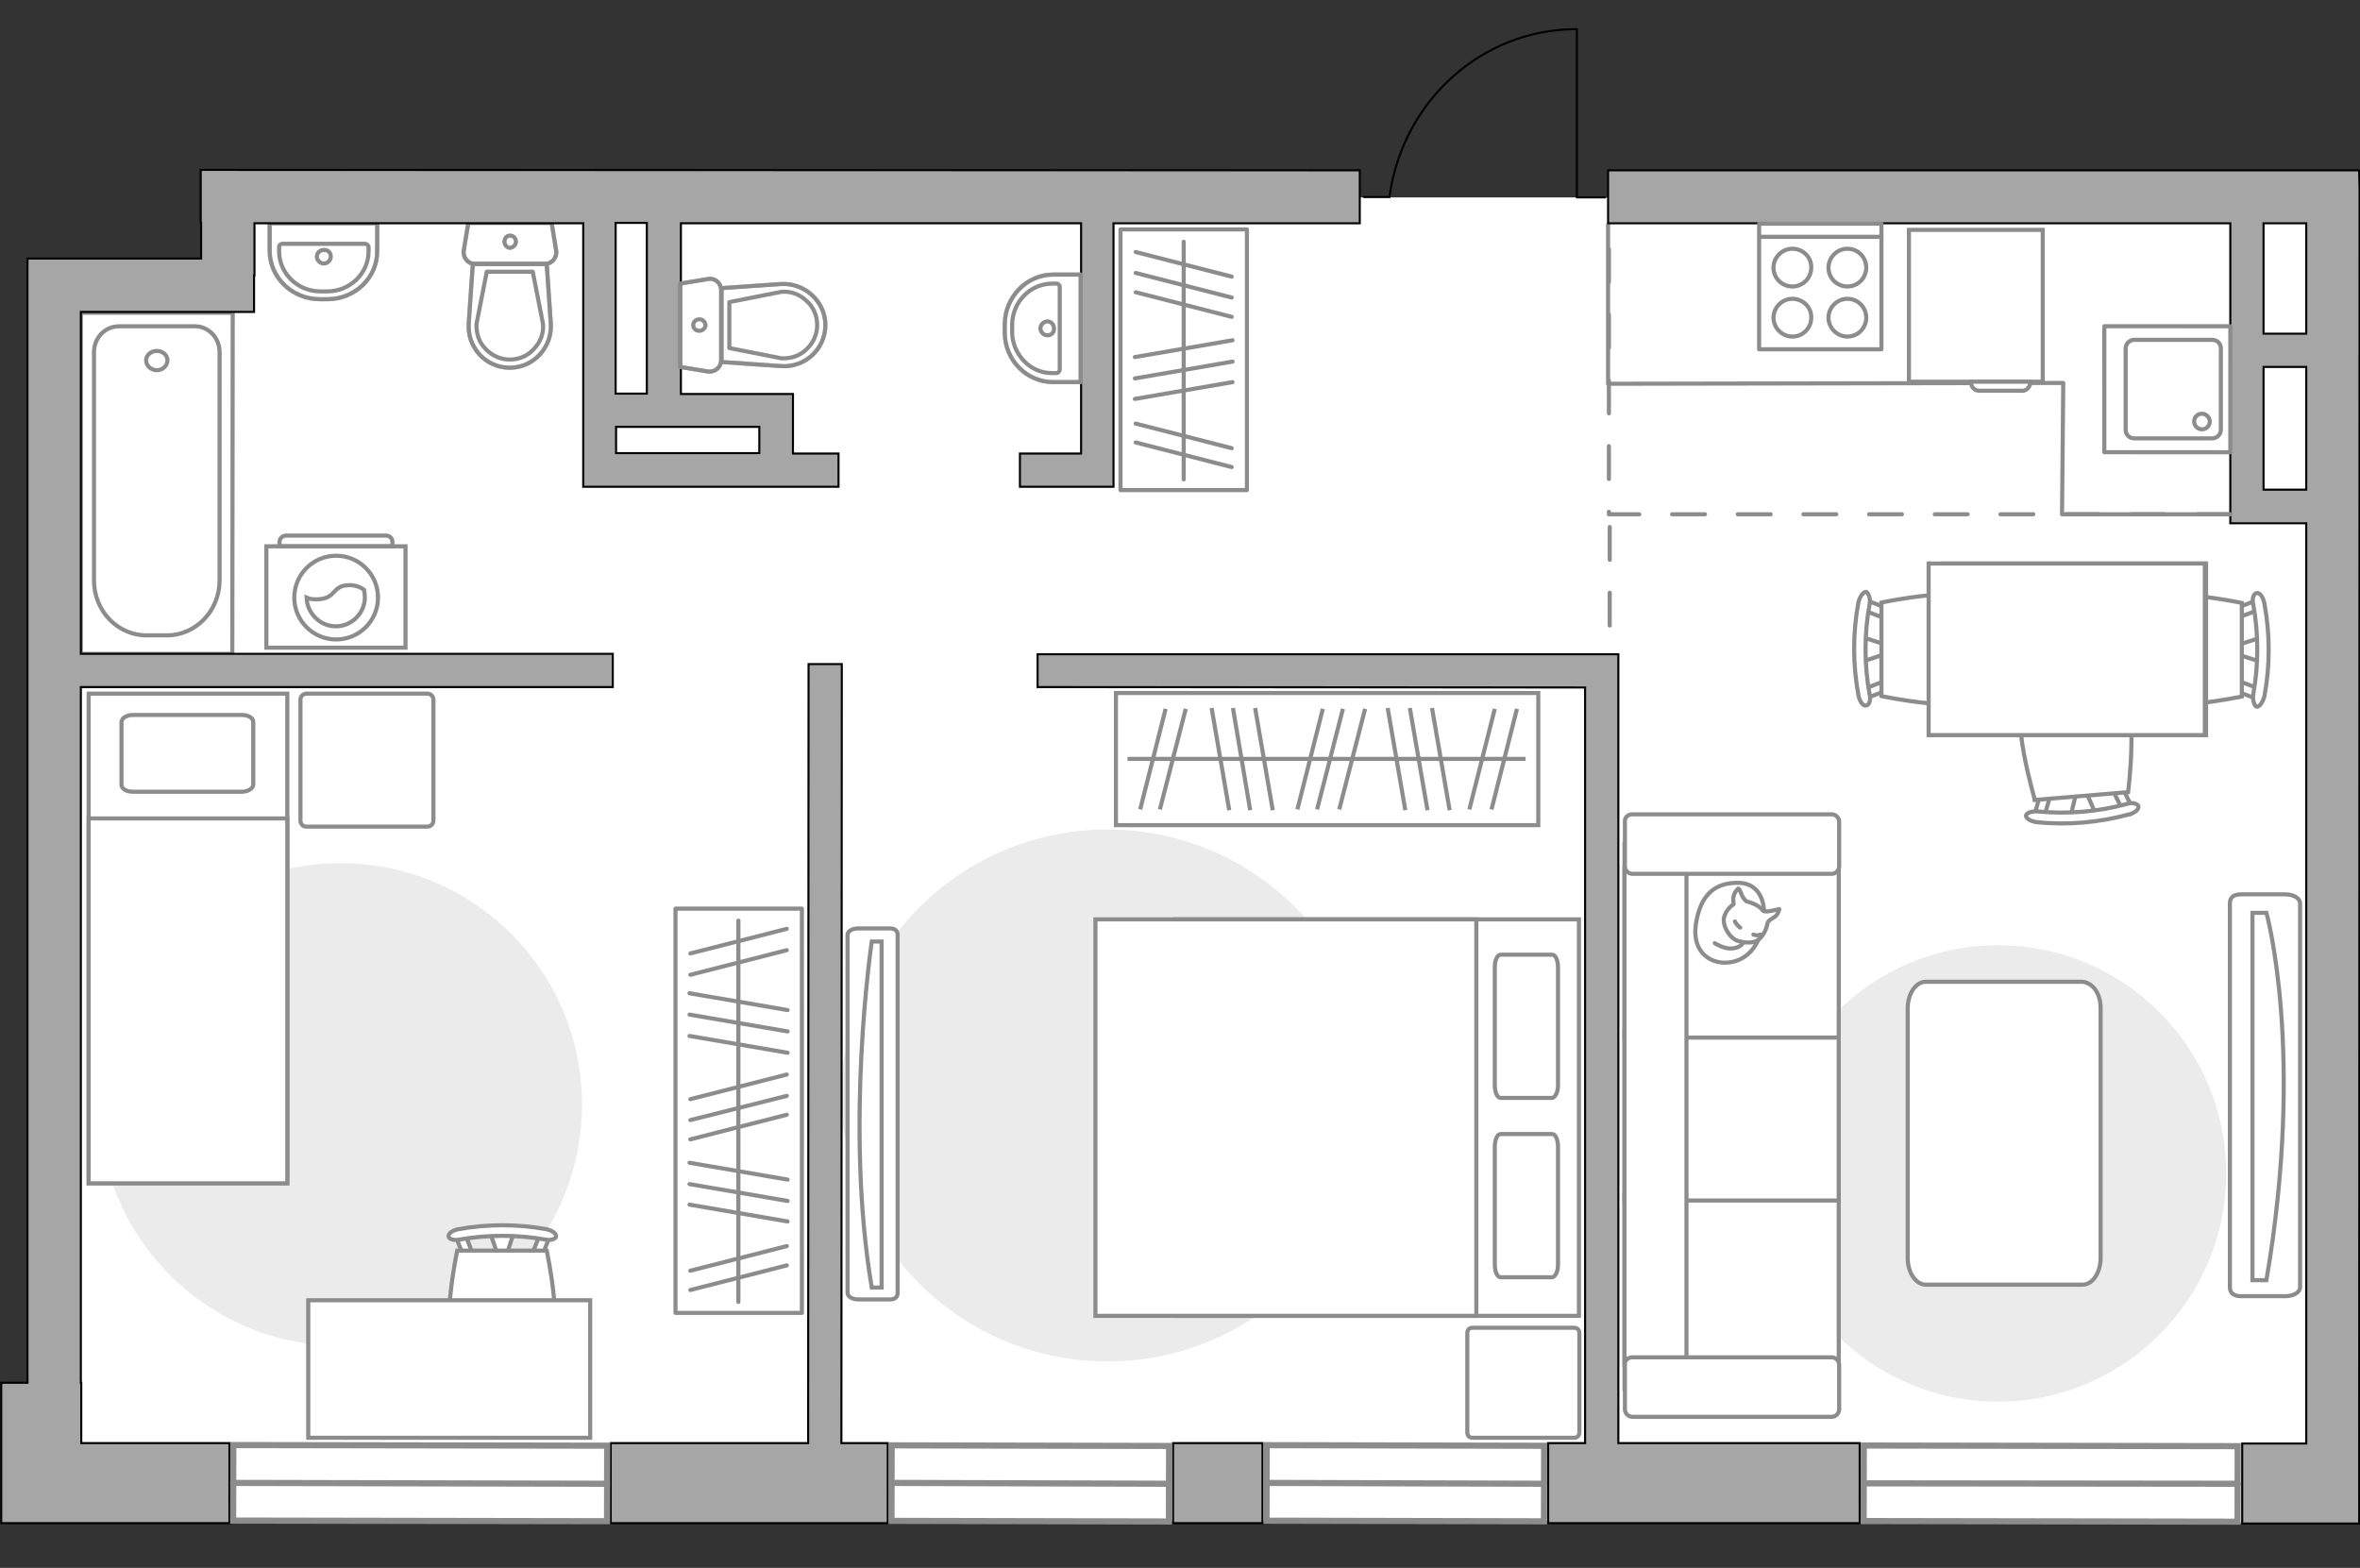 <?xml version="1.0" encoding="utf-8"?>
<!-- Generator: Adobe Illustrator 27.0.0, SVG Export Plug-In . SVG Version: 6.00 Build 0)  -->
<svg version="1.1" xmlns="http://www.w3.org/2000/svg" xmlns:xlink="http://www.w3.org/1999/xlink" x="0px" y="0px"
	 viewBox="0 0 575 382" style="enable-background:new 0 0 575 382;" xml:space="preserve">
<rect x="0" y="0" width="575" height="382" fill="#333333" stroke="none"/>
<style type="text/css">
	.st0{fill:#FFFFFF;}
	.st1{fill:#EBEBEB;}
	.st2{fill:#FFFFFF;stroke:#8C8C8C;stroke-miterlimit:10;}
	.st3{fill:none;stroke:#8C8C8C;stroke-linecap:round;stroke-linejoin:round;stroke-miterlimit:10;}
	.st4{fill:#FFFFFF;stroke:#8C8C8C;stroke-linecap:round;stroke-linejoin:round;stroke-miterlimit:10;}
	.st5{fill-rule:evenodd;clip-rule:evenodd;fill:#FFFFFF;fill-opacity:0.1;stroke:#8C8C8C;stroke-miterlimit:10;}
	.st6{fill:none;stroke:#000000;stroke-width:0.5;stroke-linecap:round;stroke-linejoin:round;stroke-miterlimit:10;}
	.st7{opacity:0.5;}
	.st8{opacity:0.5;fill:none;stroke:#8C8C8C;stroke-linecap:round;stroke-linejoin:round;stroke-miterlimit:10;}
	.st9{fill:#A6A6A6;stroke:#000000;stroke-width:0.5;stroke-miterlimit:10;}
	.st10{fill:none;stroke:#8C8C8C;stroke-linecap:round;stroke-linejoin:round;stroke-miterlimit:10;stroke-dasharray:8;}
	.st11{fill:#FFFFFF;stroke:#8C8C8C;stroke-width:1.5;stroke-linecap:round;stroke-miterlimit:10;}
</style>
<g id="bg_1_">
	<polygon class="st0" points="391.8,41.5 391.8,48.1 331.3,48.1 331.3,41.5 49.3,41.5 49.3,63 6.7,63 6.7,370.6 391.8,370.6 
		391.8,371.1 574.8,371.1 574.8,41.5 	"/>
</g>
<g id="furniture_1_">
	<path id="Vector_51_00000183237915024464855940000000587466532448462984_" class="st1" d="M83,210.3c-32.5,0-58.8,26.3-58.8,58.8
		c0,32.5,26.3,58.8,58.8,58.8c32.5,0,58.8-26.3,58.8-58.8C141.8,236.7,115.5,210.3,83,210.3z"/>
	<path id="Vector_2_00000114054353591032104890000003477958037686581645_" class="st2" d="M69.9,288.3H21.6V169h48.4V288.3z"/>
	<path id="Vector_3_00000090254259018739861160000010963733903268108713_" class="st2" d="M21.6,288.3h48.4v-88.9H27.3h-5.7v12.1
		V288.3z"/>
	<path id="Vector_4_00000132086979044965208020000015343717390565115327_" class="st3" d="M32.4,174.2h26.5c1.6,0,2.8,0.7,2.8,1.7
		v15.3c0,0.9-1.3,1.7-2.8,1.7H32.4c-1.6,0-2.8-0.7-2.8-1.7v-15.3C29.7,174.9,30.9,174.2,32.4,174.2z"/>
	<path id="Vector_5_00000110449401994395109420000002795978008870173607_" class="st4" d="M73.2,199.9l0-29.4c0-0.9,0.7-1.5,1.5-1.5
		h29.4c0.9,0,1.5,0.7,1.5,1.5v29.4c0,0.9-0.7,1.5-1.5,1.5H74.8C73.9,201.5,73.2,200.8,73.2,199.9z"/>
	<path id="Vector_51_00000076580032037972293150000010970425915549485193_" class="st1" d="M269.8,331.7c-35.8,0-64.8-29-64.8-64.8
		c0-35.8,29-64.8,64.8-64.8c35.8,0,64.8,29,64.8,64.8C334.6,302.7,305.6,331.7,269.8,331.7z"/>
	<g>
		<g>
			<path class="st2" d="M98.9,133.1H64.9v24.7h33.9V133.1z"/>
			<path class="st5" d="M94.1,130.5H69.7c-0.9,0-1.6,0.7-1.6,1.6v1h27.5v-1C95.7,131.2,94.9,130.5,94.1,130.5z"/>
		</g>
		<g>
			<circle class="st2" cx="81.9" cy="145.6" r="10.2"/>
			<path class="st2" d="M84.6,142.6c-3.6,0.2-2.8,3.2-7,3.4c-1.4,0.1-2.2-0.1-2.9-0.4c0.1,3.8,3.3,7,7.1,7c3.9,0,7.1-3.2,7.1-7.1
				c0-0.6-0.1-1.2-0.2-1.8C87.9,143.1,86.4,142.4,84.6,142.6z"/>
		</g>
	</g>
	<g>
		<g>
			<path id="Vector_98_00000165919784800395558180000005974486608329740437_" class="st2" d="M286.3,224v96.6h98.4V224H286.3z"/>
			<path id="Vector_99_00000126312406061768038940000015618139008247952574_" class="st2" d="M266.9,320.6V224h92.8v85.2v11.4H347
				H266.9z"/>
			<path id="Vector_100_00000138570411502865314520000003058772908734230183_" class="st3" d="M379.6,264.4v-28.7
				c0-1.7-0.6-3.1-1.4-3.1h-12.6c-0.8,0-1.4,1.4-1.4,3.1v28.7c0,1.7,0.6,3.1,1.4,3.1h12.6C379,267.3,379.6,266,379.6,264.4z"/>
			<path id="Vector_101_00000115500471887070743570000012364228917480929726_" class="st3" d="M379.6,308.1v-28.7
				c0-1.7-0.6-3.1-1.4-3.1h-12.6c-0.8,0-1.4,1.4-1.4,3.1v28.7c0,1.7,0.6,3.1,1.4,3.1h12.6C379,311,379.6,309.8,379.6,308.1z"/>
		</g>
		<path id="Vector_5_00000155866513962002544250000000167255164283933094_" class="st4" d="M358.8,350.3h24.7c0.8,0,1.3-0.5,1.3-1.3
			v-24.2c0-0.8-0.5-1.3-1.3-1.3h-24.7c-0.8,0-1.3,0.5-1.3,1.3V349C357.5,349.8,358,350.3,358.8,350.3z"/>
	</g>
	<g>
		
			<rect x="271.9" y="168.8" transform="matrix(-1 -5.402402e-11 5.402402e-11 -1 646.692 369.84)" class="st2" width="102.9" height="32.2"/>
		<line class="st2" x1="353.2" y1="197.4" x2="348.9" y2="172.5"/>
		<line class="st2" x1="347.8" y1="197.4" x2="343.5" y2="172.5"/>
		<line class="st2" x1="342.4" y1="197.4" x2="338.1" y2="172.5"/>
		<line class="st2" x1="310.1" y1="197.4" x2="305.8" y2="172.5"/>
		<line class="st2" x1="304.6" y1="197.4" x2="300.4" y2="172.5"/>
		<line class="st2" x1="299.5" y1="197.4" x2="295.2" y2="172.5"/>
		<line class="st2" x1="282.6" y1="197.2" x2="288.9" y2="172.7"/>
		<line class="st2" x1="277.8" y1="197.2" x2="284" y2="172.7"/>
		<line class="st2" x1="363.4" y1="197.2" x2="369.6" y2="172.7"/>
		<line class="st2" x1="358" y1="197.2" x2="364.2" y2="172.7"/>
		<line class="st2" x1="326.3" y1="197.2" x2="332.6" y2="172.7"/>
		<line class="st2" x1="320.9" y1="197.2" x2="327.2" y2="172.7"/>
		<line class="st2" x1="316.1" y1="197.2" x2="322.3" y2="172.7"/>
		<line class="st2" x1="371.7" y1="184.9" x2="274.7" y2="184.9"/>
	</g>
	<g>
		<g id="Group_10_00000094618311369942526910000008539692109944525705_">
			<g id="Group_11_00000026855744827140792250000000644034805921479102_">
				<path id="Vector_20_00000172401797506198189780000007271667927516600236_" class="st2" d="M125.2,300.3l-2,6.1h-1.7l-2.1-6.1
					H125.2z"/>
			</g>
			<g id="Group_12_00000164473611084581422870000016424339545171072947_">
				<path id="Vector_21_00000021102016701782897610000009417786578104112528_" class="st2" d="M113.8,306.2c-0.5,0-1-0.3-1.1-0.7
					l-1.9-4.9c-0.2-0.5,0.2-0.9,0.9-1c0.7-0.1,1.3,0.2,1.4,0.5l1.9,4.9c0.2,0.5-0.2,0.9-0.9,1C114,306.2,113.8,306.2,113.8,306.2z"
					/>
			</g>
			<g id="Group_13_00000111880669691720127540000010663685607389857190_">
				<path id="Vector_22_00000009552301908603976980000003822821718059866500_" class="st2" d="M131,306.2c-0.1,0-0.2,0-0.3,0
					c-0.7-0.1-1-0.5-0.9-1l1.9-4.9c0.2-0.5,0.9-0.7,1.5-0.5c0.7,0.1,1,0.5,0.9,1l-1.9,4.9C132,305.9,131.6,306.2,131,306.2z"/>
			</g>
			<path id="Vector_23_00000022537998691016909160000010198000167068625846_" class="st2" d="M133.2,330.2c-3.8,3.8-17.9,3.8-21.8,0
				c-4.5-4.5,0-25.5,0-25.5h21.8C133.2,304.7,137.8,325.7,133.2,330.2z"/>
			<path id="Vector_24_00000017505200693390517350000015801540256636056965_" class="st2" d="M132.8,302c-6.8-1.2-13.9-1.2-20.8,0
				c-1.4,0.3-2.6-0.1-2.7-0.7c-0.2-0.7,0.9-1.5,2.3-1.8c7.1-1.3,14.5-1.3,21.6,0c1.4,0.3,2.4,1.1,2.3,1.8
				C135.3,301.9,134.1,302.3,132.8,302z"/>
		</g>
		<path id="Vector_36_00000119113833072893824020000016277707194881547157_" class="st2" d="M75.1,316.8h68.7v33.5H88.3H75.1V316.8z
			"/>
	</g>
	<g>
		
			<rect x="130.7" y="255.2" transform="matrix(5.403304e-11 1 -1 5.403304e-11 450.578 90.681)" class="st3" width="98.5" height="30.8"/>
		<line class="st3" x1="168" y1="242" x2="191.9" y2="246.1"/>
		<line class="st3" x1="168" y1="247.2" x2="191.9" y2="251.3"/>
		<line class="st3" x1="168" y1="252.4" x2="191.9" y2="256.5"/>
		<line class="st3" x1="168" y1="283.3" x2="191.9" y2="287.4"/>
		<line class="st3" x1="168" y1="288.5" x2="191.9" y2="292.6"/>
		<line class="st3" x1="168" y1="293.5" x2="191.9" y2="297.6"/>
		<line class="st3" x1="168.2" y1="309.6" x2="191.7" y2="303.6"/>
		<line class="st3" x1="168.2" y1="314.3" x2="191.7" y2="308.3"/>
		<line class="st3" x1="168.2" y1="232.3" x2="191.7" y2="226.3"/>
		<line class="st3" x1="168.2" y1="237.5" x2="191.7" y2="231.5"/>
		<line class="st3" x1="168.2" y1="267.8" x2="191.7" y2="261.8"/>
		<line class="st3" x1="168.2" y1="272.9" x2="191.7" y2="267"/>
		<line class="st3" x1="168.2" y1="277.6" x2="191.7" y2="271.6"/>
		<line class="st3" x1="179.9" y1="224.3" x2="179.9" y2="317.2"/>
	</g>
	<path id="Vector_148_00000142151175962061796420000008762680701199791521_" class="st3" d="M542.8,125.3l-40.4,0l0.3-32l-110.9,0.2
		V54.8"/>
	<g>
		<path id="Vector_8_00000154414820518114016080000011852633179087663795_" class="st2" d="M497.4,93h-32.1c-0.1,0-0.2-0.1-0.2-0.2
			V56h32.6v36.7C497.7,92.9,497.6,93,497.4,93z"/>
		<path id="Vector_9_00000006685936337292805800000006796612878583233941_" class="st2" d="M480.2,93h14.5c0,1.2-0.9,2.2-1.9,2.2
			h-10.6C481.1,95.2,480.2,94.3,480.2,93z"/>
	</g>
	<path id="Vector_51_00000004533188882000579040000000534160848650620310_" class="st1" d="M542.4,285.9c0,30.7-24.9,55.6-55.6,55.6
		s-55.6-24.9-55.6-55.6s24.9-55.6,55.6-55.6S542.4,255.2,542.4,285.9z"/>
	<path id="Vector_84_00000088092811655637429920000012935406920576773003_" class="st4" d="M511.8,245.6v60.9c0,3.5-1.9,6.5-4.4,6.5
		h-38.2c-2.4,0-4.4-2.9-4.4-6.5v-60.8c0-3.5,1.9-6.5,4.4-6.5h38.2C509.9,239.5,511.8,242,511.8,245.6z"/>
	<g>
		<path id="Vector_90_00000014598883902991470530000004925688533706132866_" class="st2" d="M560.4,220.1c0-1.2-1.5-2.2-3.6-2.2H546
			c-2,0-2.7,0.9-2.7,2.2v93.5c0,1.2,0.7,2.2,2.7,2.2h10.8c2,0,3.6-0.9,3.6-2.2V220.1z"/>
		<path id="Vector_91_00000005248443925697142910000015740089695546983335_" class="st2" d="M548.8,311.9v-89.5h3.4
			c0,0,9.5,33.9,0,89.5H548.8z"/>
	</g>
	<g>
		<path id="Vector_54_00000047752794148694273230000007547935630540971665_" class="st2" d="M395.8,332.3V291H448v41.3H395.8z"/>
		<path id="Vector_55_00000008841164422724288920000002176557726040030908_" class="st2" d="M395.8,292.5v-41.3H448v41.3H395.8z"/>
		<path id="Vector_56_00000041982473678121973540000007757113038151944078_" class="st2" d="M395.8,252.8v-41.3H448v41.3H395.8z"/>
		<path id="Vector_57_00000128447909653610638620000000008550470002043288_" class="st2" d="M410.9,334.4l-15.1,3.9V205.6h15.1
			L410.9,334.4L410.9,334.4z"/>
		<path id="Vector_58_00000031927932627522631620000006483468503117763492_" class="st2" d="M397.7,330.7h48.6
			c0.9,0,1.8,0.8,1.8,1.8v10.9c0,0.9-0.8,1.8-1.8,1.8h-48.6c-0.9,0-1.8-0.8-1.8-1.8v-10.9C395.8,331.5,396.6,330.7,397.7,330.7z"/>
		<path id="Vector_59_00000150064591646560797240000010741468655520108957_" class="st2" d="M397.7,198.4h48.6
			c0.9,0,1.8,0.8,1.8,1.8v10.9c0,0.9-0.8,1.8-1.8,1.8h-48.6c-0.9,0-1.8-0.8-1.8-1.8v-10.9C395.8,199.2,396.6,198.4,397.7,198.4z"/>
		<g>
			<path class="st4" d="M429.8,222.2c0,0,0.2-6.7-5.9-7.1c-6.1-0.2-9.6,2.9-10.7,10c-1.1,7.1,3.9,10.2,8.7,9.3
				C426.6,233.5,429.7,229,429.8,222.2z"/>
			<path class="st4" d="M425.5,219.6c0,0-0.9-0.7-1.3-2c-0.5-1.3-0.7-1.1-0.7-1.1s-1.4,1.2-1.2,2.9c0.1,0.9,0.1,0.9,0.1,0.9
				s-2,1.2-2.4,3.5c-0.2,2.4,1.8,4.9,3.3,5.4c1.5,0.5,3.8,0.7,4.9-0.1c1.3-0.8,2.2-2.7,2.4-4c0.2-1.2,2-1.4,2.5-2.5s0.4-1.1,0.4-1.1
				s-3.1,0.8-3.6,0.5C429.2,222.1,429.6,220.7,425.5,219.6z"/>
			<path class="st4" d="M424,226c0,0-0.8-0.5-1.3-1.5"/>
			<path class="st4" d="M427.2,227.7c0,0,0.9,0.4,1.8,0"/>
			<path class="st3" d="M424.6,229.8c0,0-0.4,1.1-2.7,1.3c-2,0.1-4.1-1.3-4.1-1.3"/>
		</g>
	</g>
	<g>
		<g id="Group_2_00000033345538380505893160000002135671064245834408_">
			<g id="Group_3_00000108303212677556939020000016369342089383416502_">
				<path id="Vector_10_00000078012013647098358240000012897690092655672467_" class="st2" d="M453.7,155.2l6.4,2.1v1.8l-6.4,2.1
					V155.2z"/>
			</g>
			<g id="Group_4_00000154425618918979586330000013368418763575675829_">
				<path id="Vector_11_00000038413695036715998960000010859425795094910397_" class="st2" d="M459.9,167.2c0,0.6-0.4,1.1-0.7,1.2
					l-5.2,2c-0.5,0.2-0.9-0.2-1.1-0.9c-0.1-0.7,0.2-1.4,0.6-1.4l5.2-2c0.5-0.2,0.9,0.2,1.1,0.9C459.9,167.1,459.9,167.1,459.9,167.2
					z"/>
			</g>
			<g id="Group_5_00000174599482567939961480000003024319237232499119_">
				<path id="Vector_12_00000093876776384371734050000012801409524847167632_" class="st2" d="M459.9,149.2c0,0.1,0,0.2,0,0.4
					c-0.1,0.7-0.6,1.1-1.1,0.9l-5.2-2c-0.5-0.2-0.8-0.9-0.6-1.6c0.1-0.7,0.6-1.1,1.1-0.9l5.2,2C459.6,148.1,459.9,148.6,459.9,149.2
					z"/>
			</g>
			<path id="Vector_13_00000103980234978782474600000005758889633316573077_" class="st2" d="M485.1,146.8c4,4,4,18.8,0,22.8
				c-4.7,4.7-26.7,0-26.7,0v-22.8C458.4,146.8,480.4,142.1,485.1,146.8z"/>
			<path id="Vector_14_00000026854871534918336200000001484769232363233973_" class="st2" d="M455.5,147.3c-1.3,7.2-1.3,14.6,0,21.8
				c0.4,1.4-0.1,2.7-0.8,2.8c-0.7,0.2-1.6-0.9-1.9-2.5c-1.4-7.5-1.4-15.2,0-22.7c0.4-1.4,1.2-2.6,1.9-2.5
				C455.3,144.6,455.8,145.9,455.5,147.3z"/>
		</g>
		<g id="Group_2_00000173845477006698764650000013730368920337088657_">
			<g id="Group_3_00000172401509427526971190000003262468469286410172_">
				<path id="Vector_10_00000020398982137659608070000008780064865841075877_" class="st2" d="M550.9,161.3l-6.4-2.1v-1.8l6.4-2.1
					V161.3z"/>
			</g>
			<g id="Group_4_00000137097159709726820540000001778771100541837750_">
				<path id="Vector_11_00000042722325461030932420000012217608098870714555_" class="st2" d="M544.6,149.2c0-0.6,0.4-1.1,0.7-1.2
					l5.2-2c0.5-0.2,0.9,0.2,1.1,0.9c0.1,0.7-0.2,1.4-0.6,1.4l-5.2,2c-0.5,0.2-0.9-0.2-1.1-0.9C544.6,149.4,544.6,149.3,544.6,149.2z
					"/>
			</g>
			<g id="Group_5_00000065785705379493547060000002188488725438633369_">
				<path id="Vector_12_00000086658330050419233260000000495127236636633260_" class="st2" d="M544.6,167.3c0-0.1,0-0.2,0-0.4
					c0.1-0.7,0.6-1.1,1.1-0.9l5.2,2c0.5,0.2,0.8,0.9,0.6,1.6c-0.1,0.7-0.6,1.1-1.1,0.9l-5.2-2C545,168.4,544.6,167.8,544.6,167.3z"
					/>
			</g>
			<path id="Vector_13_00000024708767162985366180000017132655779306618526_" class="st2" d="M519.5,169.7c-4-4-4-18.8,0-22.8
				c4.7-4.7,26.7,0,26.7,0v22.8C546.2,169.7,524.2,174.4,519.5,169.7z"/>
			<path id="Vector_14_00000114785092861188019210000007739098109078075012_" class="st2" d="M549,169.1c1.3-7.2,1.3-14.6,0-21.8
				c-0.4-1.4,0.1-2.7,0.8-2.8c0.7-0.2,1.6,0.9,1.9,2.5c1.4,7.5,1.4,15.2,0,22.7c-0.4,1.4-1.2,2.6-1.9,2.5
				C549.2,171.9,548.8,170.5,549,169.1z"/>
		</g>
		<g id="Group_2_00000034797941357458580310000016744247976827826315_">
			<g id="Group_3_00000085243010568946282900000001102284962599315872_">
				<path id="Vector_10_00000075867848623353311350000010766933514122835100_" class="st2" d="M504.5,198.8l1.6-6.6l1.8-0.1l2.7,6.2
					L504.5,198.8z"/>
			</g>
			<g id="Group_4_00000031176221407109086970000014140120945200155803_">
				<path id="Vector_11_00000003818910922251342810000007308609217360474520_" class="st2" d="M516.1,191.7c0.6,0,1.1,0.2,1.2,0.6
					l2.4,4.9c0.2,0.5-0.1,0.9-0.8,1.2c-0.7,0.2-1.4-0.1-1.5-0.5l-2.4-4.9c-0.2-0.5,0.1-0.9,0.8-1.2
					C515.8,191.7,515.9,191.7,516.1,191.7z"/>
			</g>
			<g id="Group_5_00000087390814073665995460000013924578581255688587_">
				<path id="Vector_12_00000147917333387051735940000006525148206389314455_" class="st2" d="M498.1,193.2c0.1,0,0.2,0,0.4,0
					c0.7,0.1,1.2,0.5,0.9,1.1l-1.5,5.3c-0.1,0.5-0.8,0.8-1.5,0.7c-0.7-0.1-1.2-0.5-0.9-1.1l1.5-5.3
					C497,193.6,497.5,193.2,498.1,193.2z"/>
			</g>
			<path id="Vector_13_00000142173215392885008080000016999101560652225977_" class="st2" d="M493.6,168.3
				c3.6-4.4,18.4-5.5,22.7-1.9c5.1,4.4,2.2,26.6,2.2,26.6l-22.7,1.9C495.8,194.8,489.3,173.4,493.6,168.3z"/>
			<path id="Vector_14_00000049917896700426282370000013214011743051397292_" class="st2" d="M496.5,197.7
				c7.2,0.7,14.6,0.1,21.6-1.8c1.4-0.5,2.7-0.1,2.9,0.5c0.2,0.7-0.7,1.6-2.2,2c-7.3,2-15.1,2.7-22.6,1.9c-1.5-0.2-2.6-0.9-2.6-1.6
				C493.8,198,495.1,197.6,496.5,197.7z"/>
		</g>
		<g>
			<path id="Vector_35_00000165192460058661030410000000335261140875110845_" class="st2" d="M537.5,137.3v41.8h-67.5v-33.8v-8
				C469.9,137.3,537.5,137.3,537.5,137.3z"/>
			<path class="st2" d="M537.2,179.1v-41.8h-67.3v41.8H537.2z"/>
		</g>
	</g>
	<g>
		<g>
			<path id="Vector_90_00000134219053974381790410000016863957027293749390_" class="st2" d="M206.5,227.8c0-0.9,1.1-1.6,2.6-1.6
				h7.7c1.4,0,1.9,0.7,1.9,1.6V315c0,0.9-0.5,1.6-1.9,1.6h-7.7c-1.4,0-2.6-0.7-2.6-1.6V227.8z"/>
			<path id="Vector_91_00000015327945386702509720000004093135561652419996_" class="st2" d="M214.8,313.7v-84.3l-2.4,0
				c0,0-6.7,44.8,0,84.3L214.8,313.7z"/>
		</g>
	</g>
	<g>
		
			<rect x="256.6" y="72.3" transform="matrix(-1.286804e-10 1 -1 -1.286804e-10 376.106 -200.697)" class="st3" width="63.5" height="30.8"/>
		<line class="st3" x1="300.3" y1="82.9" x2="276.5" y2="87"/>
		<line class="st3" x1="300.3" y1="88.1" x2="276.5" y2="92.2"/>
		<line class="st3" x1="300.3" y1="93.1" x2="276.5" y2="97.2"/>
		<line class="st3" x1="300.1" y1="109.2" x2="276.7" y2="103.2"/>
		<line class="st3" x1="300.1" y1="113.8" x2="276.7" y2="107.8"/>
		<line class="st3" x1="300.1" y1="67.4" x2="276.7" y2="61.4"/>
		<line class="st3" x1="300.1" y1="72.5" x2="276.7" y2="66.5"/>
		<line class="st3" x1="300.1" y1="77.2" x2="276.7" y2="71.2"/>
		<line class="st3" x1="288.4" y1="58.9" x2="288.4" y2="116.8"/>
	</g>
</g>
<g id="plan">
	<g>
		<polyline class="st6" points="384.2,7.1 384.2,48.1 391.1,48.1 		"/>
		<line class="st6" x1="332.3" y1="48" x2="338.6" y2="48"/>
		<path class="st6" d="M338.6,47.5c3.3-22.9,22.4-40.4,45.5-40.4"/>
	</g>
	<g>
		<g class="st7">
			<path class="st3" d="M132.8,64.3l-17.1,0c-1.7,0-3-1.6-2.7-3.3l1.1-6.7l20.3,0l1.1,6.7C135.8,62.7,134.5,64.3,132.8,64.3z"/>
			<path class="st3" d="M115.2,64.3l18,0l1,14.5c0.4,5.8-4.2,10.8-10,10.8c-5.8,0-10.4-4.9-10-10.8L115.2,64.3z"/>
		</g>
		<g>
			<path class="st3" d="M132.8,64.3l-17.1,0c-1.7,0-3-1.6-2.7-3.3l1.1-6.7l20.3,0l1.1,6.7C135.8,62.7,134.5,64.3,132.8,64.3z"/>
			<path class="st3" d="M124.2,89.6L124.2,89.6c-5.8,0-10.4-4.9-10-10.8l1-14.5l18,0l1,14.5C134.6,84.6,130,89.6,124.2,89.6z"/>
			<path class="st3" d="M118.6,66.2l-2.5,12.7c-0.1,2.3,0.6,4.5,2.2,6.1c1.6,1.7,3.7,2.6,5.9,2.6c2.3,0,4.4-0.9,5.9-2.6
				c1.6-1.7,2.4-3.8,2.2-6.1l-2.5-12.7L118.6,66.2z"/>
			<path class="st3" d="M125.7,58.9c0-0.8-0.6-1.5-1.4-1.5c-0.8,0-1.4,0.6-1.4,1.5c0,0.8,0.7,1.5,1.4,1.5
				C125,60.3,125.7,59.7,125.7,58.9z"/>
		</g>
	</g>
	<g>
		<polyline class="st3" points="19.7,159.3 19.7,76.2 56.7,76.2 56.6,159.3 19.7,159.3 		"/>
		<path class="st3" d="M40.7,154.8l-5,0c-7.1,0-12.8-6-12.8-13.4l0-55.6c0-3.5,2.7-6.3,6.1-6.3l18.5,0c3.3,0,6,2.8,6,6.3l0,55.6
			C53.5,148.8,47.7,154.8,40.7,154.8z"/>
		<path class="st3" d="M40.8,87.8c0,1.3-1.2,2.4-2.6,2.4c-1.4,0-2.6-1.1-2.6-2.4c0-1.3,1.2-2.3,2.6-2.3
			C39.6,85.5,40.8,86.5,40.8,87.8z"/>
	</g>
	<g>
		<path class="st8" d="M79.8,72.9l-1.9,0c-6.7,0-12.2-5.3-12.2-11.8l0-6.7l26.2,0l0,6.7C92,67.6,86.5,72.9,79.8,72.9z"/>
		<g>
			<path class="st3" d="M79.7,71l-1.6,0C72.5,71,68,66.6,68,61.2l0-1c0-0.5,0.4-0.8,0.8-0.8l20.1,0c0.5,0,0.9,0.4,0.9,0.8l0,1
				C89.8,66.6,85.3,71,79.7,71z"/>
			<path class="st3" d="M80.6,62.5c0,0.9-0.8,1.7-1.7,1.7c-0.9,0-1.7-0.8-1.7-1.7c0-0.9,0.8-1.6,1.7-1.6
				C79.8,60.8,80.6,61.5,80.6,62.5z"/>
			<path class="st3" d="M79.8,72.9l-1.9,0c-6.7,0-12.2-5.3-12.2-11.8l0-6.7l26.2,0l0,6.7C92,67.6,86.5,72.9,79.8,72.9z"/>
		</g>
	</g>
	<g>
		<path class="st9" d="M574.8,41.8l0-0.3l-183,0l0,12.9l151.6,0l0,26.9l0,0l0,8.1l0,0l0,29.9h0l0,5.4l0,2.7l0,0v0.1l18.5,0l0,224.2
			l-15.6,0l0,19.5l15.6,0v0l12.9,0l0.1-316.7l0,0l0-8.2L574.8,41.8L574.8,41.8z M551.5,119.3l0-29.9l10.4,0l0,29.9L551.5,119.3z
			 M561.9,81.3l-10.4,0l0-26.9l10.4,0L561.9,81.3z"/>
		<polygon class="st9" points="291.8,351.6 285.8,351.6 285.8,371.1 306.2,371.1 306.2,371.1 307.6,371.1 307.6,351.6 291.8,351.6 
					"/>
		<path class="st9" d="M248.5,110.5l0,8.1l22.8,0l0-8.1h0l0-56.1l60,0l0-12.9L48.9,41.4l0,12.9H49l0,8.7l-29.3,0V63L6.7,63
			L6.7,336.9l-6.4,0l0,34.2l19.5,0l0,0l36.1,0l0-19.5l-36.1,0l0-14.7h-0.1l0-169.5l129.6,0l0-8.1l-129.6,0l0-83.3l42.2,0l0-8.9h0.1
			l0-12.7l80.1,0l0,64.2l4.9,0l0,0l38.1,0l0,0l8.1,0l0,0l11.1,0l0-8.1l-11.1,0l0-11.1l0-3.4l-27.3,0l0-41.6l97.5,0l0,56.1
			L248.5,110.5z M150.1,110.4l0-6.4l34.9,0l0,6.4L150.1,110.4z M157.6,95.9l-7.6,0l0-41.6l7.6,0L157.6,95.9z"/>
		<polygon class="st9" points="205.1,161.8 197,161.8 196.9,351.6 148.8,351.6 148.8,371.1 216.3,371.1 216.3,351.6 205,351.6 		"/>
		<polygon class="st9" points="394.3,161.8 394.3,161.8 394.3,159.4 252.8,159.4 252.8,167.4 386.2,167.5 386.2,351.6 377.2,351.6 
			377.2,371.1 453.1,371.1 453.1,351.6 394.3,351.6 		"/>
	</g>
	<g>
		<g class="st7">
			<path class="st3" d="M175.7,70.7l0,17.1c0,1.7-1.6,3-3.3,2.7l-6.7-1.1l0-20.3l6.7-1.1C174.2,67.6,175.7,69,175.7,70.7z"/>
			<path class="st3" d="M175.8,88.2l0-18l14.5-1c5.8-0.4,10.8,4.2,10.8,10c0,5.8-4.9,10.4-10.8,10L175.8,88.2z"/>
		</g>
		<g>
			<path class="st3" d="M175.7,70.7l0,17.1c0,1.7-1.6,3-3.3,2.7l-6.7-1.1l0-20.3l6.7-1.1C174.2,67.6,175.7,69,175.7,70.7z"/>
			<path class="st3" d="M201.1,79.2L201.1,79.2c0,5.8-4.9,10.4-10.8,10l-14.5-1l0-18l14.5-1C196.1,68.9,201.1,73.5,201.1,79.2z"/>
			<path class="st3" d="M177.7,84.8l12.7,2.5c2.3,0.1,4.5-0.6,6.1-2.2c1.7-1.6,2.6-3.7,2.6-5.9c0-2.3-0.9-4.4-2.6-5.9
				c-1.7-1.6-3.8-2.4-6.1-2.2l-12.7,2.5L177.7,84.8z"/>
			<path class="st3" d="M170.4,77.8c-0.8,0-1.5,0.6-1.5,1.4c0,0.8,0.6,1.4,1.5,1.4c0.8,0,1.5-0.7,1.5-1.4
				C171.8,78.4,171.2,77.8,170.4,77.8z"/>
		</g>
	</g>
	<g>
		<path class="st8" d="M244.8,81l0-1.9c0-6.7,5.3-12.2,11.8-12.2l6.7,0l0,26.2l-6.7,0C250.1,93.1,244.8,87.7,244.8,81z"/>
		<g>
			<path class="st3" d="M246.6,80.8l0-1.6c0-5.6,4.4-10.1,9.8-10.1l1,0c0.5,0,0.8,0.4,0.8,0.8l0,20.1c0,0.5-0.4,0.9-0.8,0.9l-1,0
				C251.1,91,246.6,86.4,246.6,80.8z"/>
			<path class="st3" d="M255.2,81.7c-0.9,0-1.7-0.8-1.7-1.7c0-0.9,0.8-1.7,1.7-1.7c0.9,0,1.6,0.8,1.6,1.7
				C256.9,81,256.1,81.7,255.2,81.7z"/>
			<path class="st3" d="M244.8,81l0-1.9c0-6.7,5.3-12.2,11.8-12.2l6.7,0l0,26.2l-6.7,0C250.1,93.1,244.8,87.7,244.8,81z"/>
		</g>
	</g>
	<line class="st10" x1="392.2" y1="128.4" x2="392.2" y2="159"/>
	<path class="st10" d="M543.4,125.3c0,0-151.4,0-151.4,0c0-1.2,0-69.6,0-70.8"/>
	<g>
		<g>
			
				<rect x="512.7" y="79.5" transform="matrix(-2.097504e-04 1 -1 -2.097504e-04 623.019 -433.195)" class="st3" width="30.7" height="30.7"/>
		</g>
		<path class="st3" d="M541.1,84.9l0,19.8c0,1.1-0.9,2.1-2.1,2.1l-19,0c-1.2,0-2.1-0.9-2.1-2.1l0-19.8c0-1.1,0.9-2.1,2.1-2.1l19,0
			C540.2,82.8,541.1,83.7,541.1,84.9z"/>
		<path class="st3" d="M534.6,102.7c0,1.1,0.9,1.9,1.9,1.9c1,0,1.9-0.8,1.9-1.9c0-1-0.9-1.9-1.9-1.9
			C535.4,100.8,534.6,101.6,534.6,102.7z"/>
	</g>
	<g>
		<rect x="428.6" y="54.5" class="st3" width="29.8" height="30.6"/>
		<g>
			<g>
				<path class="st3" d="M450.1,72.8c-2.5,0-4.6,2.1-4.6,4.6c0,2.5,2.1,4.6,4.6,4.6c2.6,0,4.6-2.1,4.6-4.6
					C454.7,74.9,452.7,72.8,450.1,72.8z"/>
				<path class="st3" d="M450.1,60.6c-2.5,0-4.6,2.1-4.6,4.6c0,2.6,2.1,4.6,4.6,4.6c2.6,0,4.6-2.1,4.6-4.6
					C454.7,62.7,452.7,60.6,450.1,60.6z"/>
			</g>
			<g>
				<path class="st3" d="M436.7,72.8c-2.5,0-4.6,2.1-4.6,4.6c0,2.5,2.1,4.6,4.6,4.6c2.6,0,4.6-2.1,4.6-4.6
					C441.4,74.9,439.3,72.8,436.7,72.8z"/>
				<path class="st3" d="M436.7,60.6c-2.5,0-4.6,2.1-4.6,4.6c0,2.6,2.1,4.6,4.6,4.6c2.6,0,4.6-2.1,4.6-4.6
					C441.4,62.7,439.3,60.6,436.7,60.6z"/>
			</g>
		</g>
		<line class="st3" x1="458.4" y1="57.7" x2="428.9" y2="57.7"/>
	</g>
</g>
<g id="windows_1_">
	<g>
		
			<rect x="241.8" y="327.6" transform="matrix(2.196726e-03 -1 1 2.196726e-03 -110.927 611.627)" class="st11" width="18.4" height="67.6"/>
		<line class="st11" x1="217.2" y1="361.3" x2="284.8" y2="361.5"/>
	</g>
	<g>
		
			<rect x="93.2" y="315.9" transform="matrix(1.684628e-03 -1 1 1.684628e-03 -259.251 463.143)" class="st11" width="18.4" height="91.1"/>
		<line class="st11" x1="56.8" y1="361.3" x2="147.9" y2="361.5"/>
	</g>
	<g>
		
			<rect x="333.2" y="327.6" transform="matrix(2.196726e-03 -1 1 2.196726e-03 -19.752 702.984)" class="st11" width="18.4" height="67.6"/>
		<line class="st11" x1="308.6" y1="361.3" x2="376.2" y2="361.5"/>
	</g>
	<g>
		
			<rect x="490.4" y="315.9" transform="matrix(1.684628e-03 -1 1 1.684628e-03 137.344 860.456)" class="st11" width="18.4" height="91.1"/>
		<line class="st11" x1="454.1" y1="361.4" x2="545.2" y2="361.5"/>
	</g>
</g>
<g id="points">
	<path id="r3" class="st3" d="M110.8,250"/>
	<path id="r2" class="st3" d="M303.8,271.9"/>
	<path id="r1" class="st3" d="M490.1,276.4"/>
	<path id="k1" class="st3" d="M450.1,110.8"/>
	<path id="s2" class="st3" d="M219.2,86.7"/>
	<path id="s1" class="st3" d="M95.7,103.2"/>
	<path id="h1" class="st3" d="M349.2,103.2"/>
</g>
</svg>
